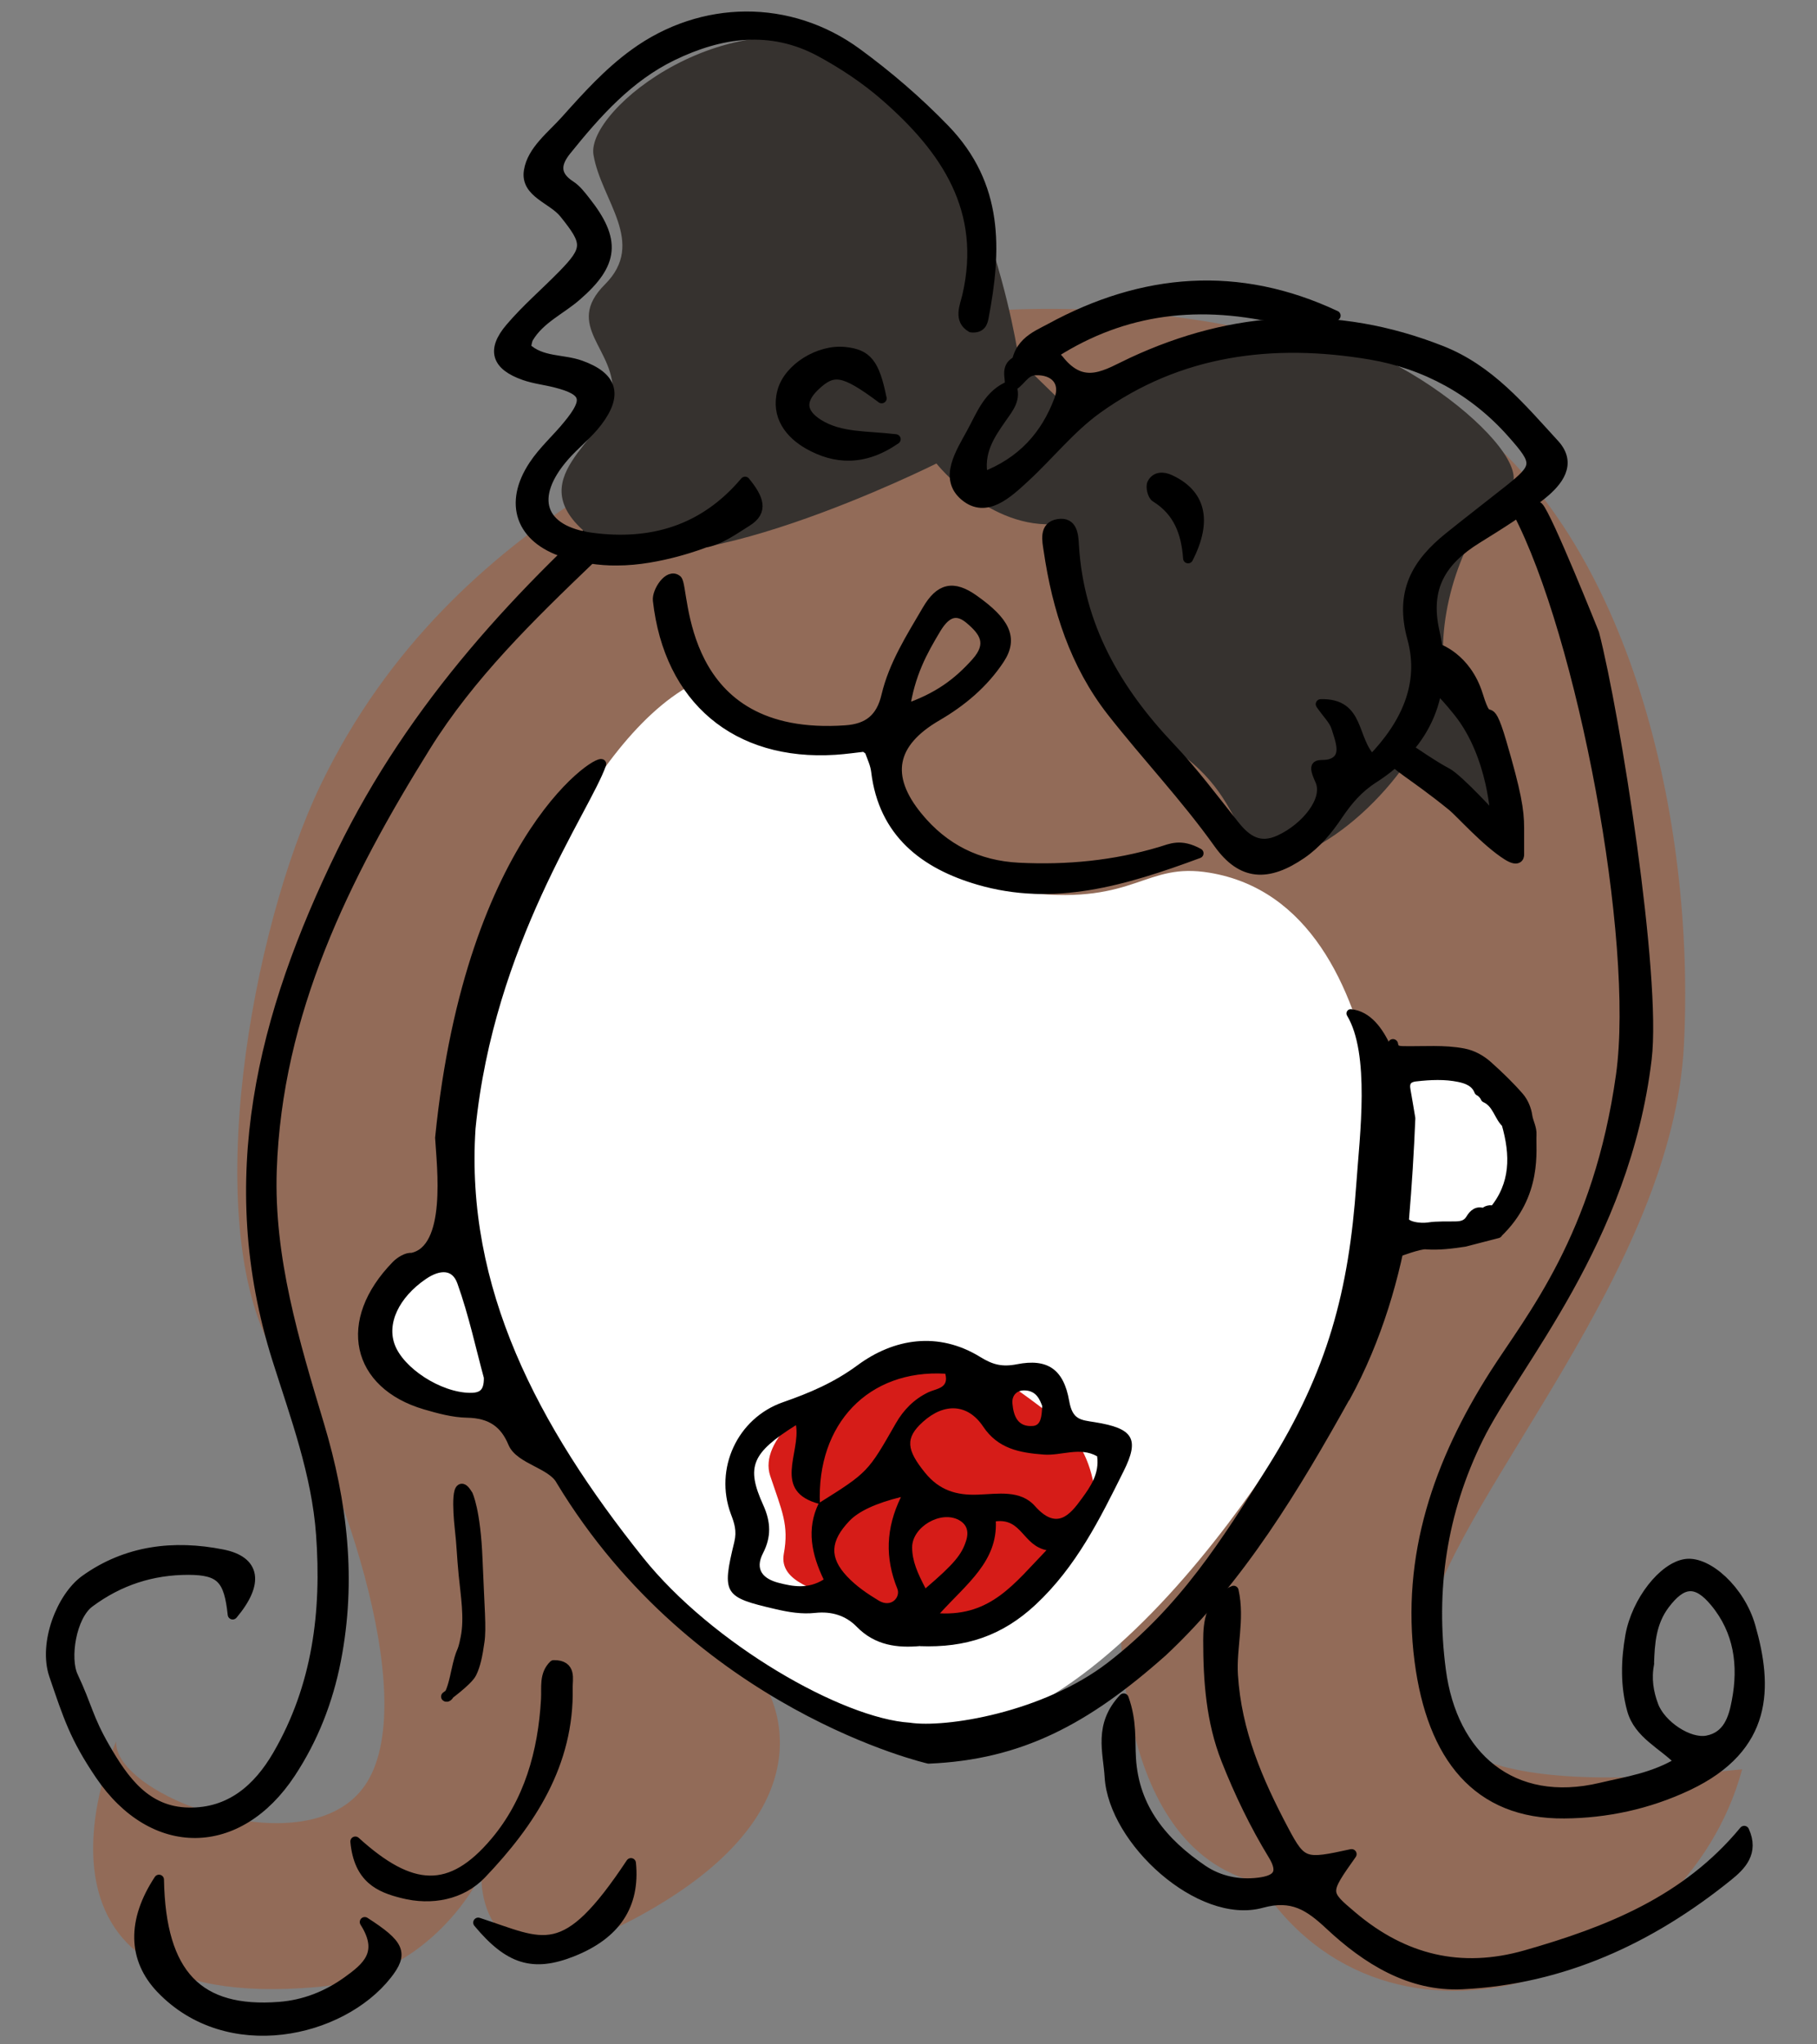 <?xml version="1.0" encoding="UTF-8"?>
<svg id="_レイヤー_2" data-name="レイヤー 2" xmlns="http://www.w3.org/2000/svg" xmlns:xlink="http://www.w3.org/1999/xlink" viewBox="0 0 160 180">
  <rect x="0" y="0" width="160" height="180" fill="#808080" stroke="none"/>
  <defs>
    <style>
      .cls-1 {
        stroke-width: .88px;
      }

      .cls-1, .cls-2, .cls-3, .cls-4 {
        stroke: #000;
        stroke-linecap: round;
        stroke-linejoin: round;
      }

      .cls-5, .cls-4 {
        fill: #fff;
      }

      .cls-6 {
        fill: #d61c18;
      }

      .cls-7 {
        clip-path: url(#clippath);
      }

      .cls-8 {
        fill: none;
      }

      .cls-2 {
        stroke-width: .75px;
      }

      .cls-3, .cls-4 {
        stroke-width: .9px;
      }

      .cls-9 {
        fill: #926b58;
      }

      .cls-10 {
        fill: #36322f;
      }
    </style>
    <clipPath id="clippath">
      <rect class="cls-8" width="160" height="180"/>
    </clipPath>
  </defs>
  <g id="_6" data-name="6">
    <g class="cls-7">
      <g>
        <g>
          <path class="cls-9" d="m50.84,43.97c-7.55,5.03-16.6,12.63-22.64,25.21-6.04,12.58-10.66,38.34-4.12,49.91s13.15,31.61,7.82,38.43c-5.33,6.82-21.91.55-21.67-4.19,0,0-10.84,24.09,17.61,21.63,10.39-.9,14.55-9.97,14.55-9.97,0,0-.72,12.44,15.39,2.87,16.11-9.56,9.59-19.44,9.59-19.44l31.32-7.61s-1.22,21.85,12.15,24.95c11.36,17.7,37.54,8.64,42.57-9.98-23.66,2.52-30.7-1.51-27.68-13.09,3.02-11.58,21.55-31.02,22.55-50.65,1.01-19.63-4.61-44.5-19.69-55.44-15.08-10.94-45.16-11.5-56.74-5.96-11.58,5.54-21.01,13.32-21.01,13.32Z"/>
          <path class="cls-1" d="m20.49,142.15c-.33-3.12-1.04-3.92-3.9-3.93-3.2,0-6.1.93-8.72,2.88-1.61,1.2-2.18,4.91-1.44,6.49,1.27,2.7,1.31,3.69,2.8,6.27,1.67,2.9,3.61,5.67,7.39,5.73,3.65.06,6.11-2.09,7.84-5.08,3.49-6.02,4.31-12.6,3.81-19.42-.39-5.35-2.26-10.36-3.85-15.39-5-15.83-1.33-30.31,5.68-44.66,6.31-12.92,15.77-23.07,26.36-32.37,2.54-2.23,5.21-4.62,9.09-3.87.59.11,1.12.5,2.89,1.32-7.87.27-12.07,4.87-16.48,9.11-5.29,5.07-10.58,10.22-14.47,16.47-7.14,11.46-13.09,23.46-13.56,37.34-.26,7.74,1.98,15.11,4.17,22.4,2.06,6.87,2.86,13.69,1.48,20.75-.7,3.58-2,6.9-3.99,9.92-4.6,6.98-12.11,7.05-16.78.15-2.22-3.28-2.8-5.11-4.05-8.78-.94-2.77.64-6.87,2.75-8.38,3.64-2.6,7.8-3.09,12.07-2.24,2.94.58,3.21,2.54.92,5.28Z"/>
          <path class="cls-10" d="m89.73,31.71s-3.13-21.93-14.26-27.05c-11.13-5.12-23.88,4.95-23.21,8.97s4.7,7.72,1.01,11.41c-3.69,3.69,1.01,5.7.67,9.73s-8.63,7.37-1.8,12.58,30.32-6.54,30.32-6.54c0,0,4.69,5.92,10.73,5.31,0,0,1.92,14.75,9.86,19.65s5.14,12.2,11.57,9.39c6.43-2.81,12.8-11.2,12.47-16.9s2.35-12.34,5.7-15.06-10.74-14.13-19.13-13.79c-8.39.34-20.38,5.77-20.38,5.77l-3.55-3.46Z"/>
          <path class="cls-10" d="m123.75,58.54s5.01,1.9,5.7,4.66c.69,2.76,2.94,5.35,2.94,6.05s1.55,2.94,0,2.42-5.87-1.04-7.6-3.28-4.84-5.87-4.84-5.87l3.8-3.97Z"/>
          <path class="cls-1" d="m135.46,44.64c.78.78,4.92,11.14,4.92,11.14,1.84,7.15,5.5,30.16,4.62,37.48-1.93,16.04-11.57,26.73-14.82,33.34-3.23,6.55-4.23,13.4-3.3,20.46.99,7.57,6.25,12.21,14.1,10.34,2.27-.54,4.6-.85,6.96-2.28-1.5-1.55-3.64-2.43-4.23-4.59-.59-2.15-.53-4.34-.15-6.5.55-3.07,2.94-6.08,4.91-6.33,1.89-.24,4.76,2.31,5.67,5.51,1.52,5.31,1.6,10.64-5.53,14.01-3.5,1.65-7.17,2.42-10.86,2.45-7.65.07-11.65-4.98-12.75-13.43-1.2-9.24,1.69-17.54,6.61-25.25,3.18-4.98,9.14-12.07,11.13-26.34,1.65-11.86-3.41-38.73-9.11-49.61,0,0,1.04-1.17,1.81-.39Zm-24.38-16.9c-7.35-1.36-13.89.03-19.85,4.44-.36.27-.81.41-1.76.87-.17-2.77,1.67-3.41,3.02-4.14,8.16-4.45,16.57-5.14,25.12-1.12l-6.53-.05Zm34.14,118.73c-.26,1.33-.06,2.55.38,3.72.65,1.72,3.1,3.37,4.73,3.06,1.82-.35,2.32-1.93,2.6-3.45.61-3.16.2-6.2-1.92-8.75-1.63-1.97-2.91-1.8-4.43.22-1.2,1.6-1.31,3.42-1.37,5.2Z"/>
          <path class="cls-1" d="m88.92,34.06c.11-.83-.52-1.84.81-2.35,1.22-.47,2.68-1.09,3.5-.04,2.2,2.8,4.23,1.27,6.47.23,8.91-4.14,17.95-4.67,27.2-1.03,4.28,1.68,7.05,5.06,9.98,8.25,1.58,1.73.26,3.3-1.06,4.38-1.8,1.47-3.81,2.71-5.79,3.94-3.08,1.92-4.59,4.27-3.71,8.17,1.23,5.4-.66,9.89-5.36,12.9-1.39.89-2.29,1.97-3.17,3.27-.86,1.28-1.86,2.49-3.18,3.4-2.96,2.02-5.25,1.96-7.31-.93-2.91-4.08-6.34-7.69-9.41-11.61-3.23-4.14-4.8-9.03-5.55-14.18-.12-.81-.44-2.12.84-2.32,1.29-.21,1.34,1.01,1.39,1.91.43,7.06,3.7,12.73,8.46,17.75,2.03,2.14,3.81,4.52,5.65,6.84,1.07,1.35,2.22,2.14,4,1.32,2.32-1.07,4.35-3.54,3.56-5.26-.85-1.87.04-1.11,1.02-1.47,1.42-.53.75-2.08.41-3.19-.2-.65-.78-1.18-1.37-2.04,3.51-.1,2.7,3.14,4.51,4.89,2.96-3.05,4.67-6.63,3.55-10.69-1.12-4.07.38-6.61,3.26-8.92,1.7-1.37,3.43-2.7,5.15-4.06,2.7-2.14,2.72-2.44.37-5.09-3.34-3.77-7.64-6.09-12.47-6.91-8.55-1.44-16.84-.43-24.09,4.8-2.35,1.7-4.21,4.06-6.36,6.04-1.49,1.37-3.39,3.18-5.26,1.61-1.86-1.56-.37-3.79.58-5.54.88-1.6,1.52-3.48,3.5-4.21.48,1.19-.21,1.98-.85,2.9-1.03,1.47-2.08,3.01-1.63,5.19,3.44-1.31,5.53-3.66,6.71-6.82.59-1.58-.39-2.66-2.11-2.59-1.06.04-1.35,1.22-2.25,1.48Z"/>
          <path class="cls-1" d="m119.02,163.25c-2.42,3.42-2.4,3.4.07,5.49,4.5,3.8,9.54,5.04,15.26,3.41,7.25-2.07,14.14-4.78,19.24-10.95.87,1.91-.28,3.06-1.45,4-6.83,5.51-14.54,9.08-23.38,9.51-4.59.22-8.42-2.19-11.66-5.22-1.81-1.69-3.29-2.69-6.01-1.94-5.4,1.49-13.05-5.48-13.38-11.11-.13-2.18-.98-4.55,1.24-6.9.73,2.02.54,3.67.64,5.27.26,4.46,2.85,7.48,6.31,9.83,1.42.96,3.15,1.34,4.93,1.12,1.63-.2,2.27-.82,1.27-2.45-1.62-2.66-2.97-5.46-4.12-8.37-1.34-3.4-1.59-6.97-1.59-10.51,0-1.53.16-3.49,2.24-4.37.56,2.54-.21,4.96-.06,7.42.31,5.02,2.2,9.37,4.46,13.64,1.6,3.03,1.86,3.03,5.97,2.13Z"/>
          <path class="cls-1" d="m14,165.5c.15,8.4,3.49,11.74,10.58,11.2,2.23-.17,4.22-.96,6.03-2.26,1.69-1.22,3.25-2.48,1.51-5.21,3.09,1.99,3.43,2.75,1.94,4.64-4.03,5.11-13.98,7.37-19.87,1.23-2.51-2.62-2.57-5.99-.19-9.6Z"/>
          <path class="cls-1" d="m31.29,162.14c4.91,4.46,8.39,4.7,12.32.04,2.96-3.51,4.21-7.89,4.47-12.57.06-1.05-.18-2.16.68-3,1.59-.02,1.21,1.25,1.23,1.98.14,6.68-3.25,11.85-7.6,16.41-1.75,1.83-4.38,2.35-6.96,1.69-1.98-.5-3.83-1.27-4.14-4.55Z"/>
          <path class="cls-1" d="m77.64,35.07c-3.37-2.5-4.26-2.63-5.89-1.08-1.33,1.27-1.22,2.39.33,3.36,1.93,1.2,4.17,1.01,6.79,1.32-2.81,1.95-5.35,1.77-7.68.45-1.6-.91-2.89-2.47-2.3-4.66.55-2.05,3.25-3.71,5.51-3.47,1.93.2,2.61.98,3.23,4.08Z"/>
          <path class="cls-1" d="m55.56,164.04c.37,3.7-1.34,6.28-5.17,7.8-3.44,1.36-5.56.71-8.28-2.56,5.83,1.9,7.56,3.64,13.45-5.24Z"/>
          <path class="cls-1" d="m104.62,49.15c-.16-2.2-.83-4.12-2.86-5.37-.27-.17-.45-.92-.3-1.21.31-.61.96-.62,1.57-.33,2.65,1.23,3.32,3.53,1.59,6.92Z"/>
        </g>
        <path class="cls-5" d="m61,60.23c-9.96,5.29-17.27,25.31-18.98,31.26s-.7,18.84-.7,18.84c0,0-9.35,3.61-7.63,8.89,1.72,5.29,11.82,4.71,11.82,4.71,0,0,14.65,26.34,34.18,28.78,19.12,2.39,37.5-32.53,37.5-32.53l4.78-9.22s2.06-31.22-15.47-34.12c-5.71-.95-6.43,2.8-15.84,1.79-7.72-.83-13.8-5.37-14.06-12.52-3.66-.76-7.92,1.28-15.59-5.88Z"/>
        <path class="cls-2" d="m118.49,123.06c-4.32,7.75-9.23,15.99-16.06,22.39-6.79,6.04-12.58,9.12-20.66,9.46,0,0-20.41-4.64-32.43-24.53-.76-1.45-3.6-1.82-4.22-3.31-.7-1.68-1.85-2.58-3.98-2.62-1.24-.02-2.51-.37-3.71-.72-6.11-1.8-7.44-7.39-2.55-12.38.33-.33.95-.72,1.37-.66,3.51-.71,2.58-8.04,2.44-10.51,2.71-27.02,14.67-33.91,14.31-32.88-1.36,3.92-9.88,15.67-11.5,32.04-.93,14.14,5.52,26.39,14.82,38.02,6.15,7.69,17.69,14.3,23.76,14.69,3.2.49,11.9-.89,17.72-5.38,6.37-4.92,10.1-10.87,14.16-17.33,5.33-8.49,7.19-15.66,7.85-25.11.29-4.17,1.25-11.48-.87-15,3.01.3,3.98,5.48,4.71,7.32,1.4,3.53.52,16.22-5.14,26.51Zm-75.51-1.8c-.7-2.56-1.33-5.53-2.35-8.38-.54-1.52-1.92-1.57-3.38-.55-2.42,1.67-3.61,4.09-2.85,6.17.82,2.25,4.26,4.47,6.96,4.51,1.07.02,1.66-.37,1.62-1.75Z"/>
        <path class="cls-6" d="m75.55,121.52c-4.12,1.55-8.76,5.32-7.73,8.42,1.03,3.09,1.67,4.32,1.2,6.87s3.26,3.26,4.81,3.95,5.67,4.47,11.85,2.92,10.99-8.42,10.82-11.33-1.11-5.17-2.92-6.87c-1.81-1.7-8.76-6.7-10.65-6.7s-7.38,2.75-7.38,2.75Z"/>
        <path d="m81.02,144.93c-1.97.18-3.96-.04-5.57-1.69-.98-1.01-2.24-1.38-3.65-1.23-1.19.13-2.34-.06-3.5-.33-4.53-1.05-4.77-1.3-3.64-5.91.24-.99,0-1.67-.31-2.49-1.46-3.95.56-8.41,4.6-9.82,2.35-.82,4.48-1.72,6.57-3.26,3.17-2.34,7.08-3.01,10.8-.72,1.07.66,1.89.9,3.22.64,2.68-.53,4.12.42,4.61,3.23.29,1.66,1,1.67,2.26,1.87,3.38.54,3.97,1.45,2.52,4.34-2.09,4.2-4.15,8.37-7.73,11.72-2.97,2.77-6.18,3.81-10.18,3.66Zm-8.89-12.6c4.32-2.71,4.3-2.72,6.76-7.02.67-1.17,1.6-2.12,2.85-2.72.7-.34,1.85-.33,1.5-1.64-6.75-.39-11.35,4.41-11.04,11.48-4.26-1.09-1.67-4.51-2.11-6.95-3.89,2.45-4.42,3.65-2.88,7.04.68,1.5.71,2.81-.02,4.23-.77,1.49.06,2.27,1.36,2.61,1.27.33,2.6.57,3.98-.29-1.04-2.17-1.56-4.43-.42-6.74Zm24.48-4.11c-1.54-.86-3.15-.03-4.71-.15-2.12-.16-4.02-.51-5.33-2.47-1.35-2.01-3.42-2.11-5.3-.41-1.6,1.43-1.43,2.48.18,4.47,1.27,1.57,2.79,2.01,4.65,1.94,1.76-.06,3.75-.45,5.04,1.01,1.91,2.15,3.06.8,4.13-.68.75-1.03,1.55-2.17,1.34-3.71Zm-17.28,3.59q-3.31.82-4.54,2.11c-1.67,1.76-1.79,3.2-.19,4.89.79.84,1.78,1.52,2.78,2.12,1.12.67,1.93-.32,1.64-1.04-1.1-2.72-1.02-5.32.31-8.07Zm3.44,10.24c4.52.22,6.56-2.64,9.38-5.56-2.1-.44-2.16-2.82-4.46-2.54.15,3.53-2.55,5.49-4.92,8.1Zm-1.27-2.2c2.57-2.19,3.18-3,3.56-4.15.28-.84.09-1.48-.63-1.87-1.61-.86-4.1.62-4.11,2.4,0,1.22.48,2.28,1.18,3.62Zm10.27-16.07c-.2-.5-.49-1.36-1.59-1.36-.66,0-1.09.46-1.03,1.15.1,1.11.47,2.1,1.82,1.98.67-.06.77-.78.8-1.77Z"/>
        <g>
          <path class="cls-3" d="m131.87,108.57l-2.9.75c-1.13.17-2.27.32-3.42.23-.56-.05-2.49.68-2.49.68-.03-.42.14-.89-.29-1.25-.13-.11-.19-.35-.08-.57.58-1.11.33-2.31.29-3.47-.1-3.05-.37-6.1-1.12-9.07l.8-3.93c.07.51.36.62.98.62,1.74.03,3.51-.13,5.23.2.79.15,1.53.56,2.12,1.09.97.87,1.92,1.78,2.77,2.76.38.44.64,1.07.72,1.64.08.57.41,1.08.37,1.68-.08,1.24.58,5.23-3,8.63Z"/>
          <path class="cls-4" d="m132.66,98.89c-.66-.6-.8-1.78-1.84-2.25-.09-.23-.34-.5-.56-.6-.32-.83-1.14-1.09-1.77-1.22-1.25-.26-2.56-.2-3.85-.05-.76.09-1.02.51-.88,1.24.15.82.28,1.64.42,2.46-.12,2.93-.3,5.84-.56,8.91,0,.62,1.39.82,2.18.7.79-.12,1.6-.07,2.4-.09.54-.01,1.01-.13,1.32-.65.26-.43.6-.75,1.16-.49.2-.27.56-.35.87-.22,1.92-2.32,1.93-4.92,1.11-7.75Z"/>
        </g>
        <path class="cls-1" d="m54.31,49.35c-1.53.02-3.14-.24-4.6-.71-3.86-1.24-4.94-4.31-2.71-7.67.85-1.29,2.05-2.34,3.03-3.55,1.86-2.26,1.62-3.04-1.13-3.74-.91-.23-1.85-.33-2.73-.64-2.45-.86-2.9-2.21-1.24-4.16,1.41-1.66,3.08-3.09,4.61-4.65,2.29-2.34,2.22-2.86.15-5.44-1.04-1.3-3.43-1.8-3.12-3.74.29-1.81,2.01-3.08,3.25-4.47,1.87-2.09,3.74-4.17,6.04-5.84,5.96-4.34,13.69-4.4,19.6-.07,2.77,2.03,5.33,4.23,7.74,6.72,4.75,4.93,4.56,10.6,3.41,16.59-.08.41-.23.93-1.07.85-1.16-.66-.58-1.88-.37-2.77,1.76-7.59-1.9-12.95-7.2-17.58-1.75-1.53-3.74-2.85-5.78-3.95-4.34-2.32-8.73-1.69-12.98.37-3.89,1.89-6.69,5.05-9.35,8.35-.94,1.17-1.03,2.19.38,3.1.51.33.91.86,1.29,1.34,2.73,3.44,2.55,5.5-.77,8.37-1.4,1.22-3.2,1.99-4.21,3.66-.15.25-.17.59-.25.88,1.36,1.3,3.23,1,4.82,1.57,2.81,1.01,3.29,2.57,1.48,4.96-.84,1.11-1.98,1.98-2.9,3.03-3.14,3.59-2.22,6.57,2.44,7.19,5.14.67,9.8-.59,13.47-4.94,1.2,1.47,1.64,2.59.17,3.5-1.18.74-2.41,1.64-3.72,1.87,0,0-3.99,1.58-7.74,1.57Z"/>
        <path class="cls-1" d="m59.62,51.07c.71.66-.14,14.29,14.86,13.23,1.96-.14,3.1-1.03,3.57-3.03.65-2.76,2.18-5.14,3.6-7.57,1.11-1.89,2.26-2.22,4.13-.88,2.67,1.9,3.47,3.34,2.23,5.22-1.4,2.12-3.32,3.73-5.5,5-4.03,2.34-4.64,5.3-1.7,8.88,2.3,2.81,5.27,4.3,8.91,4.48,4.24.21,8.41-.19,12.49-1.41.9-.27,1.74-.73,3.33.14-6.61,2.45-12.78,4.26-19.36,2.34-4.75-1.39-8.38-4.14-9.03-9.56-.07-.61-.35-1.2-.56-1.78-.04-.12-.22-.19-.44-.39-.8.09-1.71.22-2.62.28-8.69.55-14.62-4.45-15.6-13.16-.09-.77.98-2.43,1.7-1.78Zm20.05,11.38c2.96-1,4.7-2.34,6.28-4.1,1.5-1.68.72-2.77-.57-3.85-1.38-1.16-2.31-.23-2.98.89-1.17,1.95-2.28,3.95-2.73,7.06Z"/>
        <path class="cls-1" d="m126.52,57.07s2.59.78,3.63,4.15c1.04,3.37.78-.26,2.07,4.15s1.55,5.96,1.55,7.51v2.33s.09.8-1.04.09c-1.87-1.18-4.16-3.77-4.84-4.32-3.63-2.94-5.1-3.54-5.35-4.32s.35-1.3.35-1.3l1.21.6s2.25,1.55,3.28,2.07,4.32,4.15,4.32,4.15c0,0-.17-5.61-3.28-9.5-3.11-3.89-3.45-2.76-3.45-2.76l1.55-2.85Z"/>
        <path class="cls-1" d="m41.19,131.6s.69,1.38.86,5.7c.17,4.32.35,6.05.17,7.25-.17,1.21-.35,2.07-.69,2.76s-2.25,2.07-2.25,2.07c0,0,.35.35.86-2.07.52-2.42.52-1.38.86-3.11.35-1.73,0-3.8-.17-5.53-.17-1.73-.17-2.59-.35-4.15-.17-1.55-.35-4.66.69-2.94Z"/>
      </g>
    </g>
  </g>
</svg>